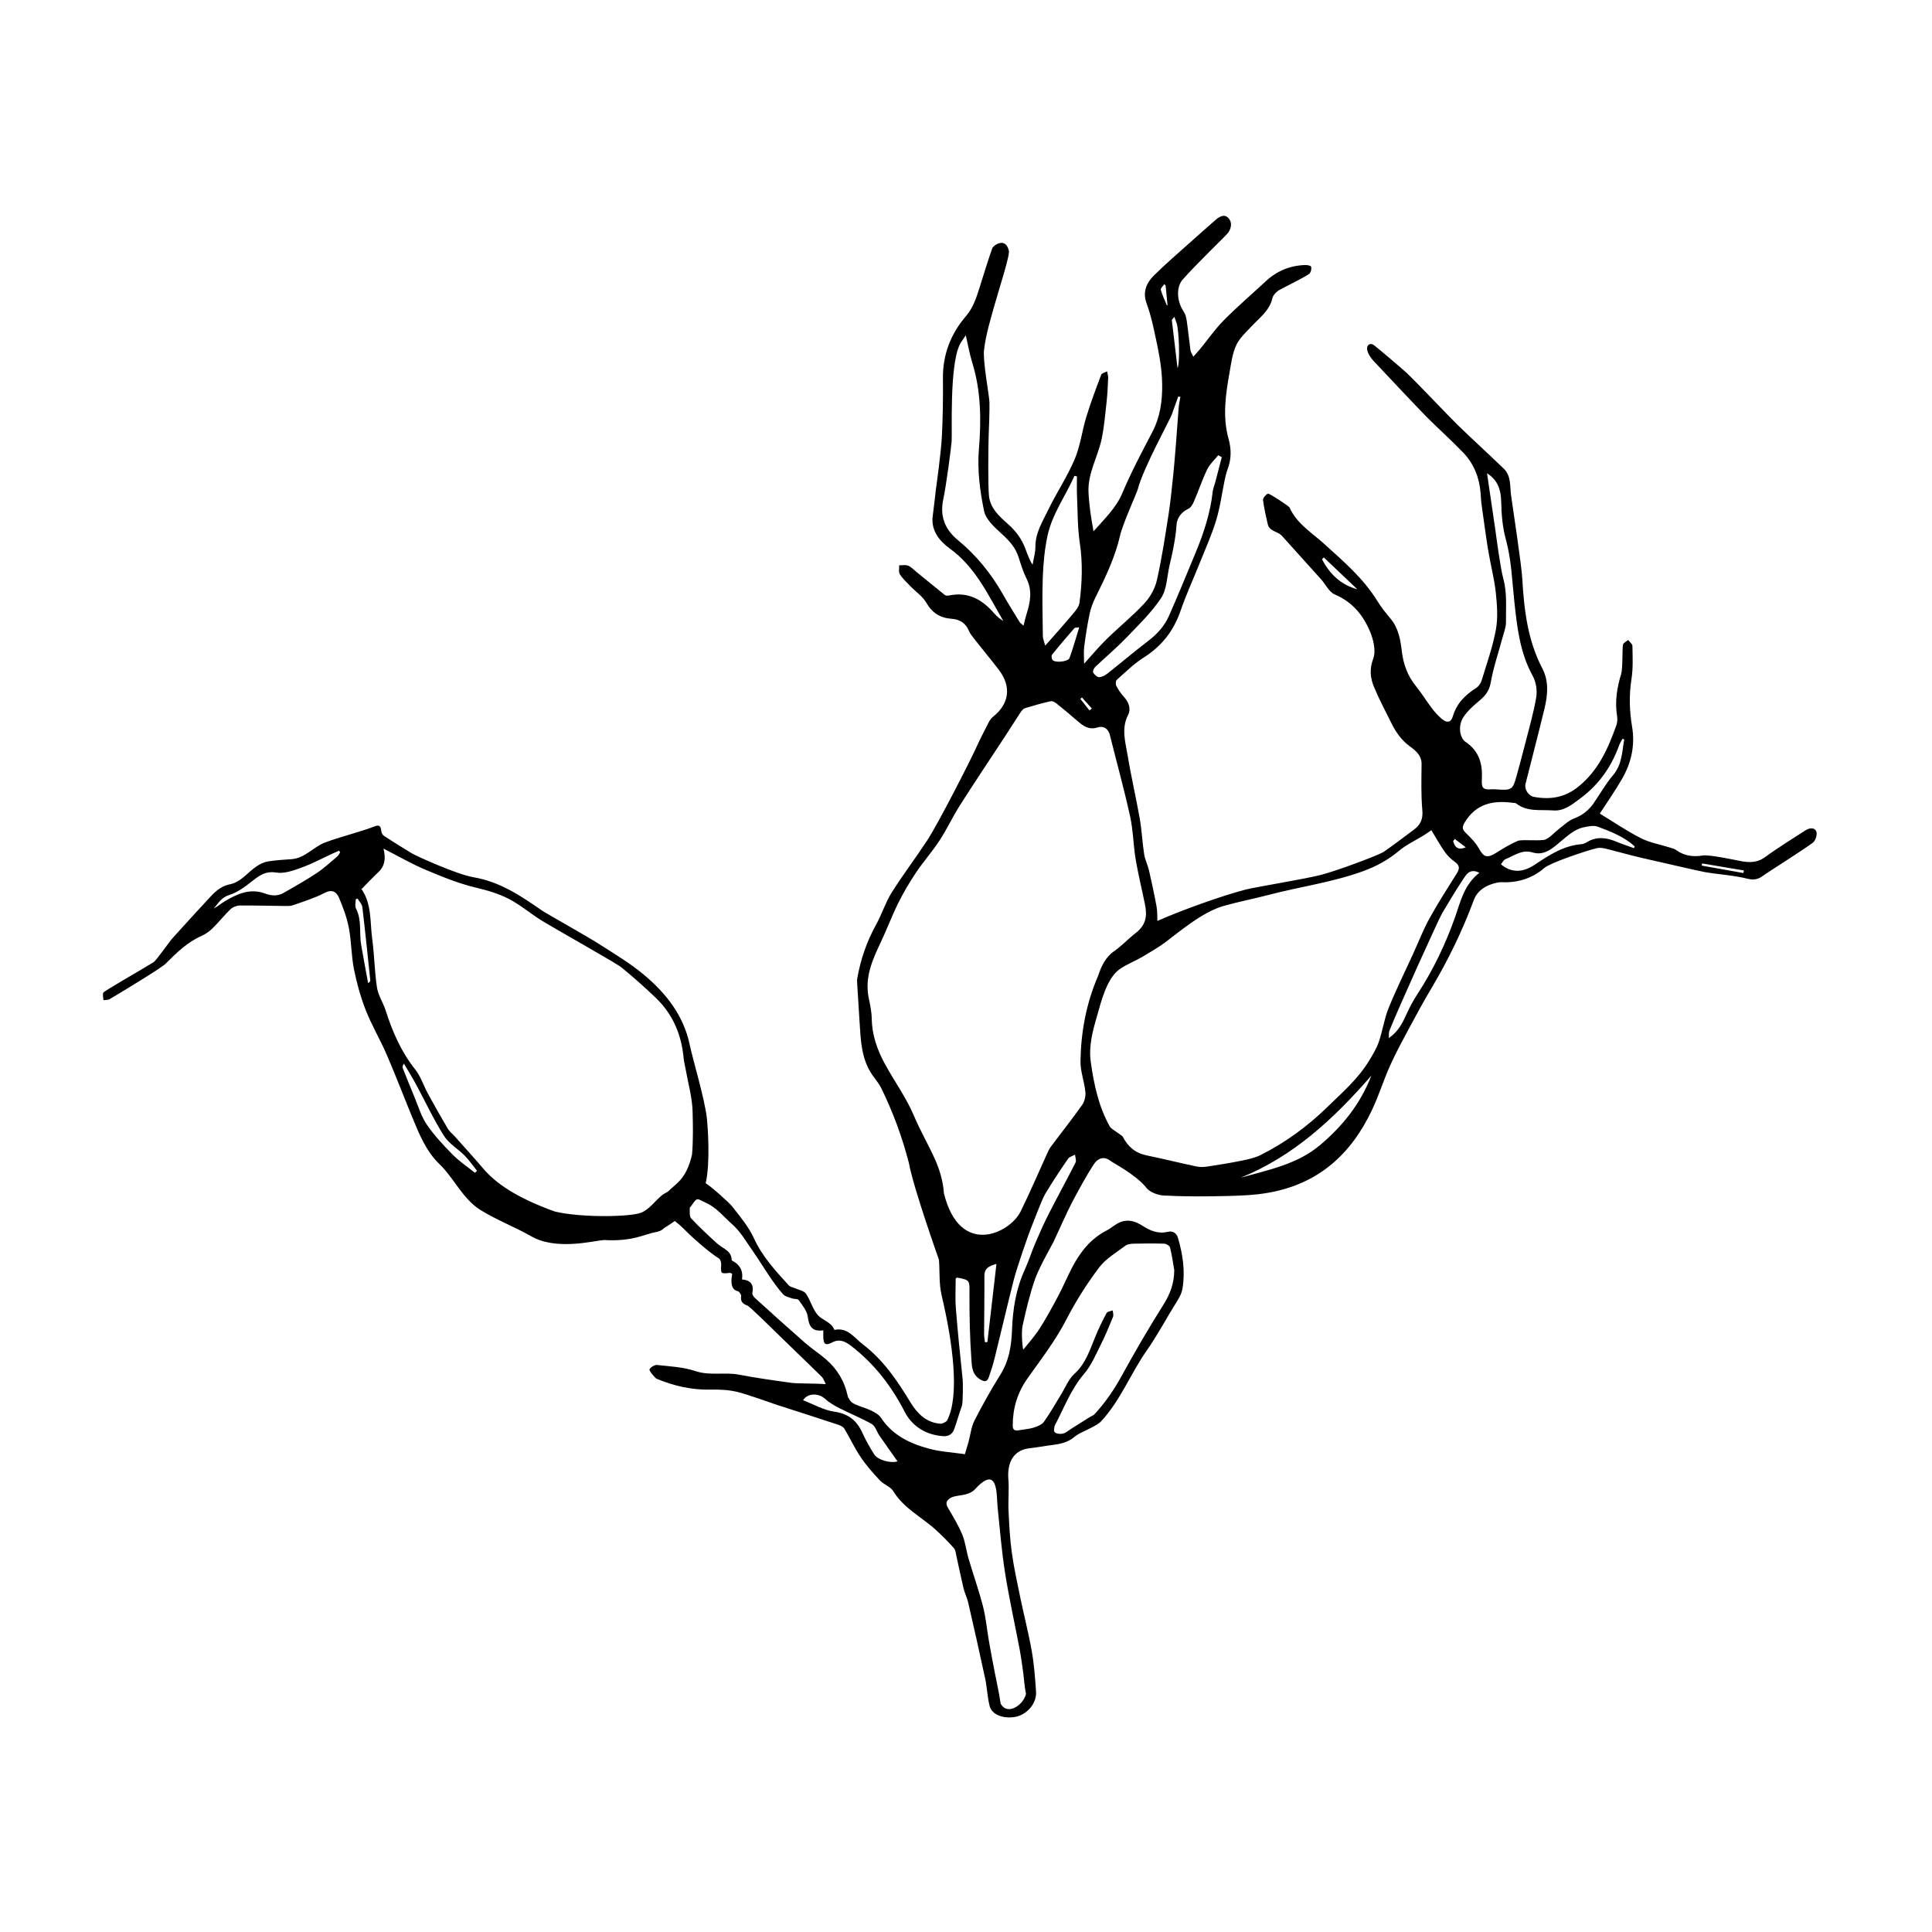 <?xml version="1.0" encoding="UTF-8"?>
<!-- Uploaded to: ICON Repo, www.iconrepo.com, Generator: ICON Repo Mixer Tools -->
<svg fill="#000000" width="800px" height="800px" version="1.1" viewBox="144 144 512 512" xmlns="http://www.w3.org/2000/svg">
 <path d="m625.35 364.38c-0.457-1.18-1.84-1.008-2.918-0.309-0.887 0.574-8.027 5.078-10.535 6.977-2.144 1.629-4.363 1.602-6.769 1.113-1.559-0.316-8.156-1.703-9.777-1.449-2.66 0.414-4.973 0.133-7.152-1.438-0.465-0.336-1.082-0.484-1.648-0.664-2.574-0.816-5.324-1.273-7.703-2.484-3.785-1.926-7.32-4.348-10.891-6.516 1.926-2.977 4.051-5.984 5.883-9.164 2.473-4.281 3.516-8.918 2.676-13.887-0.707-4.203-0.828-8.387-0.152-12.652 0.449-2.852 0.289-5.809 0.246-8.715-0.004-0.535-0.734-1.062-1.137-1.594-0.469 0.402-1.215 0.727-1.352 1.219-0.246 0.926-0.031 6.266-0.492 7.769-1.117 3.672-1.707 7.32-1.09 11.145 0.133 0.82 0.082 1.762-0.203 2.535-2.18 6.07-4.699 11.844-9.965 16.137-3.648 2.977-7.512 3.57-11.844 2.785-1.465-0.262-2.602-2.031-2.254-3.426 1.664-6.644 3.41-13.27 5.019-19.93 0.863-3.578 1.234-7.254-0.543-10.656-3.906-7.473-4.852-15.543-5.324-23.773-0.211-3.742-2.465-18.465-2.973-22.105-0.344-2.465 0.066-5.16-1.945-7.106-4.086-3.945-8.293-7.758-12.359-11.715-2.117-2.062-10.887-11.332-13.387-13.668-1.188-1.113-6.887-5.934-8.516-7.238-1.184-0.953-2.106-0.07-1.945 1.031 0.16 1.09 0.934 2.215 1.719 3.062 2.836 3.031 12.156 12.922 14.02 14.793 3.211 3.223 6.613 6.242 9.758 9.523 2.82 2.941 4.254 6.613 4.578 10.691 0.086 1.055 0.125 2.117 0.273 3.16 0.562 4.047 1.098 8.098 1.758 12.125 0.609 3.688 1.586 7.324 1.988 11.023 0.348 3.258 0.613 6.676 0.035 9.863-0.836 4.586-2.43 9.039-3.793 13.523-0.23 0.75-0.816 1.566-1.473 1.98-2.898 1.832-5.141 4.086-6.144 7.488-0.484 1.629-1.527 1.84-2.887 0.715-1.008-0.836-1.898-1.844-2.695-2.891-1.477-1.945-2.754-4.051-4.293-5.949-2.16-2.676-3.238-5.723-3.641-9.078-0.367-3.109-0.883-6.152-2.992-8.688-1.23-1.473-2.457-2.969-3.457-4.602-3.688-6.035-8.996-10.551-14.133-15.211-3.301-2.996-7.269-5.324-9.18-9.652-0.137-0.312-5.375-3.812-5.734-3.648-0.59 0.273-1.355 1.152-1.289 1.688 0.246 2.125 0.77 4.227 1.23 6.332 0.438 2.016 2.672 1.926 3.777 3.152 3.461 3.828 6.918 7.664 10.359 11.504 1.223 1.367 2.141 3.402 3.656 4.039 4.629 1.953 7.508 5.473 9.324 9.801 0.918 2.191 1.617 5.168 0.852 7.203-1.031 2.754-0.781 5.074 0.176 7.426 1.359 3.301 3.055 6.465 4.644 9.668 1.18 2.379 2.606 4.473 4.852 6.125 1.457 1.066 3.164 2.359 3.144 4.707-0.039 4.09-0.168 8.203 0.203 12.262 0.211 2.316-0.488 3.824-2.191 5.098-2.637 1.977-5.266 3.969-7.965 5.859-1.289 0.902-12.41 5.039-16.621 6.141-4.07 1.066-17.504 3.254-19.984 3.894-6.484 1.664-17.59 5.703-23.453 8.328-0.066-1.27 0-2.59-0.23-3.848-0.586-3.184-1.266-6.352-1.988-9.508-0.336-1.465-1.059-2.852-1.289-4.316-0.488-3.133-0.625-6.328-1.168-9.445-0.984-5.594-2.293-11.133-3.211-16.738-0.586-3.566-1.758-7.141 0.156-10.82 0.77-1.48 0.156-3.344-1.176-4.75-0.801-0.848-1.449-1.867-1.996-2.906-0.211-0.402-0.156-1.293 0.137-1.559 2.309-2.039 4.523-4.266 7.113-5.894 4.812-3.039 7.984-7.117 9.82-12.484 1.43-4.176 3.293-8.203 4.934-12.305 1.531-3.836 3.258-7.617 4.453-11.547 1.09-3.57 1.559-7.324 2.332-10.992 0.191-0.906 0.422-1.805 0.746-2.676 0.973-2.637 0.996-5.215 0.227-7.961-1.664-5.945-0.754-11.922 0.301-17.844 0.422-2.387 0.746-4.898 1.762-7.043 0.902-1.906 2.637-3.449 4.121-5.039 2.106-2.242 4.68-4.082 5.438-7.375 0.195-0.836 1.066-1.727 1.863-2.168 1.961-1.078 7.535-3.777 8.039-4.414 0.344-0.434 0.5-1.223 0.348-1.754-0.074-0.273-0.992-0.453-1.523-0.438-3.981 0.117-7.457 1.512-10.395 4.223-3.738 3.457-7.602 6.781-11.184 10.387-2.309 2.328-4.195 5.066-6.289 7.617-0.523 0.637-1.09 1.238-1.82 2.066-0.348-0.77-0.691-1.215-0.754-1.691-0.363-2.609-0.609-5.234-0.996-7.84-0.125-0.867-0.363-1.82-0.852-2.519-1.617-2.309-2.106-6.191-0.266-8.328 3.301-3.828 11.684-11.859 12.082-12.445 0.91-1.305 1.148-2.902-0.02-4.016-1.094-1.047-2.363-0.223-3.356 0.645-2.289 2-4.566 4.012-6.82 6.035-3.176 2.852-6.434 5.629-9.457 8.629-2 1.984-3.047 4.402-1.945 7.41 0.84 2.281 1.441 4.664 1.961 7.043 1.039 4.777 2.121 9.539 2.168 14.484 0.047 4.422-0.543 8.602-2.625 12.586-2.777 5.316-5.606 10.625-7.93 16.148-1.703 4.055-4.777 6.863-7.633 10.137-0.66-3.473-1.176-6.906-1.336-10.348-0.238-5.019 2.473-9.367 3.477-14.105 0.684-3.266 0.957-6.621 1.328-9.949 0.227-2.074 0.316-4.168 0.402-6.254 0.023-0.57-0.188-1.152-0.281-1.727-0.539 0.293-1.402 0.457-1.566 0.891-1.395 3.688-2.785 7.394-3.941 11.168-1.137 3.715-1.586 7.691-3.09 11.234-1.984 4.66-4.848 8.941-7.062 13.512-1.477 3.055-3.352 6.004-3.34 9.645 0 1.594-0.484 3.188-0.75 4.785-0.922-1.41-1.387-2.887-1.941-4.336-0.977-2.555-2.5-4.602-4.621-6.481-2.188-1.93-4.625-4.098-4.988-7.356-0.293-2.606-0.18-13.301-0.09-16.008 0.102-2.957 0.258-5.926 0.211-8.883-0.023-1.566-1.793-10.863-1.438-13.84 0.492-4.156 1.758-8.238 2.898-12.293 0.996-3.547 4.062-13.035 3.68-14.02-0.867-3.777-4.137-1.375-4.387-0.664-1.238 3.481-2.281 7.027-3.406 10.543-0.84 2.641-1.652 5.223-3.559 7.445-4.055 4.727-6.188 10.23-6.117 16.574 0.051 5.215-0.012 10.445-0.297 15.645-0.23 4.219-1.5 13.254-1.547 13.578-0.293 2.414-0.543 4.828-0.863 7.231-0.516 3.914 1.953 6.715 4.504 8.555 6.84 4.957 10.156 12.289 14.203 19.215-0.906-0.543-1.707-1.195-2.367-1.965-3.184-3.699-6.949-5.856-12.027-4.781-0.352 0.074-0.855 0.059-1.113-0.145-2.523-2.012-5.008-4.07-7.512-6.106-0.711-0.578-1.371-1.316-2.188-1.648-0.695-0.281-1.582-0.098-2.387-0.109 0.039 0.816-0.195 1.809 0.191 2.398 0.777 1.195 1.867 2.195 2.871 3.234 1.367 1.414 3.141 2.586 4.09 4.227 1.582 2.75 3.668 4.098 6.785 4.324 1.965 0.141 3.641 1.039 4.484 3.078 0.348 0.836 0.953 1.582 1.523 2.309 2.168 2.754 4.418 5.441 6.535 8.23 3.316 4.375 2.68 8.926-1.57 12.312-0.5 0.395-0.902 0.961-1.195 1.531-1.199 2.332-2.402 4.672-3.481 7.062-1.336 2.957-9.809 19.637-12.855 24.277-3.055 4.644-6.43 9.078-9.387 13.785-1.641 2.621-2.559 5.668-4.07 8.387-2.5 4.5-4.133 9.27-5.031 14.312-0.07 0.383-0.051 0.781-0.031 1.176 0.211 3.438 0.418 6.867 0.641 10.297 0.312 4.891 0.441 9.824 3.359 14.09 0.812 1.188 1.789 2.297 2.414 3.578 3.109 6.367 5.559 12.977 7.316 19.855 1.254 6.805 7.945 25.492 7.957 25.617 0.238 3.133-0.016 6.348 0.707 9.406 2.984 12.609 4.816 26.57 1.48 33.074-0.223 0.438-1.266 0.988-1.891 0.934-3.699-0.328-6.07-2.727-7.859-5.672-3.477-5.734-7.164-11.211-12.621-15.371-2.336-1.785-3.984-4.543-7.527-3.824-0.812-2.121-3.199-2.519-4.457-4-1.352-1.586-1.879-3.844-3.078-5.598-0.504-0.742-1.793-0.945-2.742-1.379-0.609-0.281-1.406-0.379-1.82-0.832-3.512-3.84-7.012-7.621-9.246-12.5-1.41-3.066-3.684-5.777-5.801-8.469-0.77-0.973-5.543-5.262-6.969-6.082 1.27-5.481 0.551-14.969 0.332-17.078-0.527-5.144-3.738-15.664-4.551-19.59-1.629-7.84-6.352-13.777-12.305-18.715-3.535-2.934-7.527-5.32-11.402-7.812-3.719-2.398-14.242-8.23-15.527-9.125-5.578-3.875-11.078-7.586-18.098-8.777-4.473-0.754-15.266-5.688-16.332-6.34-2.481-1.512-4.949-3.027-7.371-4.613-0.379-0.242-0.68-0.855-0.719-1.328-0.156-1.898-1.094-1.461-2.312-0.992-1.84 0.707-3.754 1.223-5.637 1.824-2.359 0.75-4.766 1.391-7.07 2.293-3.031 1.195-5.215 4.109-8.746 4.367-2.102 0.152-4.219 0.266-6.293 0.609-1.031 0.172-2.07 0.684-2.953 1.27-2.398 1.582-4.117 4.195-7.152 4.797-2.606 0.508-4.238 2.312-5.894 4.121-3.062 3.34-6.144 6.66-9.164 10.039-1.219 1.367-4.394 6.035-5.133 6.484-3.996 2.445-13.203 7.672-13.332 8.082-0.176 0.594 0.02 1.309 0.055 1.969 0.57-0.09 1.223-0.02 1.676-0.293 3.566-2.117 13.652-8.211 14.844-9.406 2.856-2.867 5.707-5.664 9.488-7.336 1.066-0.473 2.09-1.199 2.922-2.016 1.652-1.621 3.09-3.461 4.758-5.059 0.59-0.562 1.594-0.969 2.414-0.977 3.953-0.039 7.91 0.09 11.863 0.125 0.785 0.012 1.633 0.031 2.348-0.223 2.797-0.992 5.672-1.875 8.289-3.238 2.019-1.059 3.176-0.258 3.82 1.258 1.098 2.578 2.098 5.269 2.621 8.016 0.691 3.617 0.641 7.375 1.359 10.984 0.734 3.672 1.754 7.344 3.125 10.828 1.586 4.035 3.836 7.812 5.562 11.805 2.352 5.457 4.469 11.008 6.731 16.5 1.84 4.473 3.68 9.059 7.203 12.449 3.894 3.75 6.184 9.238 10.867 12.168 4.141 2.586 8.984 4.453 13.23 6.84 6.711 4.07 16.832 1.316 19.52 1.133 7.773 0.453 10.711-1.57 13.773-2.102 0.898-0.156 1.656-0.492 2.191-1.066 0.746-0.441 1.566-1.004 2.816-1.875 0 0 0-0.004 0.004-0.004 0.125 0.109 0.227 0.227 0.383 0.336 1.301 0.938 2.383 2.18 3.559 3.301 0.328 0.316 5.231 4.816 7.734 6.281 0.402 0.238 0.641 1.098 0.613 1.652-0.125 2.43-0.141 2.449 2.258 2.195 0.223-0.023 0.465 0.156 0.656 0.227 0.039 0.227-1.031 4.086 1.465 4.613 0.395 0.086 0.961 0.898 0.902 1.285-0.215 1.426 0.398 2.066 1.637 2.519 0.656 0.238 6.691 6.203 9.191 8.652 3.488 3.41 7.031 6.769 10.504 10.195 0.48 0.473 0.695 1.215 1.113 1.98-1.969-0.168-7.668-0.137-8.926-0.312-4.699-0.645-9.41-1.293-14.066-2.191-3.836-0.734-7.715 0.348-11.582-0.953-3.199-1.078-6.723-1.234-10.125-1.613-0.656-0.074-1.652 0.543-2.019 1.137-0.211 0.344 1.508 2.359 1.867 2.508 4.57 1.895 9.273 2.996 14.273 2.883 2.348-0.051 4.777 0.055 7.055 0.59 2.609 0.609 9.672 3.16 10.672 3.488 5.402 1.723 10.801 3.465 16.188 5.246 0.594 0.195 1.301 0.559 1.598 1.055 1.48 2.473 2.691 5.117 4.297 7.496 1.48 2.203 3.266 4.223 5.082 6.172 1.043 1.109 2.828 1.652 3.57 2.871 2.769 4.551 7.492 6.82 11.234 10.219 1.688 1.535 3.316 3.16 4.828 4.871 0.469 0.527 0.52 1.461 0.691 2.215 0.629 2.816 1.195 5.648 1.867 8.449 0.309 1.281 0.938 2.488 1.23 3.773 1.543 6.707 3.062 13.41 4.5 20.137 0.484 2.254 0.562 4.594 1.082 6.836 0.555 3.426 5.152 3.945 7.699 3.102 2.543-0.84 4.805-3.359 4.707-6.348-0.246-3.621-0.508-7.262-1.133-10.828-0.848-4.785-2.07-9.508-3.055-14.27-0.82-3.949-1.688-7.891-2.238-11.875-0.508-3.664-0.699-7.379-0.871-11.078-0.133-2.801 0.188-5.621-0.047-8.41-0.297-3.719 0.855-7.664 5.684-8.184 1.977-0.211 3.926-0.605 5.891-0.84 2.117-0.262 4.09-0.637 5.859-2.102 1.359-1.125 3.16-1.715 4.734-2.59 0.836-0.465 1.758-0.898 2.394-1.578 5.129-5.5 7.793-12.602 12.055-18.691 2.906-4.156 5.285-8.676 7.981-12.988 0.715-1.145 1.328-2.188 1.562-3.606 0.742-4.574 0.066-8.957-1.203-13.312-0.402-1.387-1.426-1.953-2.762-1.629-2.473 0.598-4.621-0.312-6.539-1.547-1.867-1.203-3.754-1.844-5.801-1.102-1.367 0.488-2.492 1.605-3.805 2.281-4.309 2.211-7.098 5.82-9.25 9.996-1.266 2.457-2.344 5.023-3.641 7.461-1.547 2.91-3.129 5.812-4.902 8.59-1.254 1.953-2.848 3.691-4.293 5.527-0.172-0.09-0.613-4.394-0.188-6.352 0.918-4.188 1.914-8.383 3.324-12.41 1.113-3.152 4.731-9.496 4.84-9.738 0.746-1.648 4.109-9.012 5.176-10.977 1.754-3.238 3.488-6.5 5.488-9.578 1.008-1.559 2.621-2.398 4.516-0.918 0.672 0.523 6.465 3.496 9.289 6.879 0.828 1.281 3.098 2.172 4.769 2.262 5.523 0.293 11.07 0.258 16.605 0.133 3.75-0.09 7.535-0.23 11.215-0.891 13.148-2.336 21.875-10.148 27.469-22.129 1.773-3.789 2.988-7.742 4.684-11.523 1.566-3.481 3.402-6.852 5.211-10.223 1.863-3.477 3.754-6.941 5.773-10.332 4.445-7.473 8.219-15.242 11.238-23.406 1.547-4.172 6.863-4.664 6.992-4.66 4.387 0.203 8.293-0.852 11.719-3.812 1.5-1.301 10.984-4.535 13.852-5.211 0.734-0.172 1.594-0.055 2.344 0.125 3.246 0.789 6.449 1.75 9.715 2.481 4 0.891 15.043 3.481 16.582 3.738 3.769 0.637 7.633 0.836 11.32 1.758 1.863 0.465 3.008 0.055 4.309-0.945 0.734-0.562 9.516-6.09 12.965-8.578 0.711-0.5 1.262-2.195 0.953-2.981zm-131-72.16c0.156-0.168 0.312-0.328 0.473-0.492 2.957 2.812 5.918 5.629 8.883 8.438-4.473-1.234-7.363-4.117-9.355-7.945zm-260.96 78.738c-1.789 1.508-3.508 3.125-5.445 4.41-2.836 1.883-5.812 3.551-8.766 5.25-1.594 0.922-3.246 0.805-4.957 0.172-3.945-1.461-7.359 0.09-10.66 2.062-0.988 0.59-1.859 1.371-2.906 1.906 1.188-1.367 1.977-2.922 4.074-3.566 2.109-0.648 4.066-2.086 5.848-3.488 2-1.566 3.672-2.953 6.648-2.465 2.106 0.348 4.555-0.543 6.691-1.32 2.887-1.047 5.617-2.519 8.414-3.805 0.504-0.23 1.012-0.453 1.527-0.68 0.098 0.145 0.195 0.293 0.289 0.438-0.25 0.367-0.434 0.816-0.758 1.086zm298.41-36.871c1.012-1.543 2.43-2.887 3.871-4.07 1.676-1.371 2.949-2.66 3.371-5.055 0.73-4.121 2.109-8.133 3.199-12.195 0.336-1.273 0.871-2.57 0.855-3.856-0.047-3.863 0.344-7.738-0.715-11.582-0.781-2.84-1.918-11.637-2.125-13.078-0.727-4.941-1.457-9.883-2.18-14.828 2.922 1.867 3.684 4.434 3.754 7.551 0.07 3.344 0.352 6.781 1.238 9.992 1.477 5.356 1.633 10.809 2.223 16.254 0.734 6.777 1.438 13.645 4.867 19.855 0.891 1.613 1.266 3.883 0.961 5.699-0.734 4.344-1.996 8.605-3.082 12.891-0.68 2.691-1.422 5.371-2.152 8.051-0.957 3.523-1.32 3.762-5.043 3.5-0.457-0.031-0.926-0.086-1.387-0.051-2.473 0.188-2.883-0.25-2.742-2.781 0.215-3.961-0.77-7.387-4.281-9.742-1.66-1.113-2.082-4.328-0.633-6.555zm-2.277 32.246c0.977 0.742 1.949 1.477 2.922 2.215-2.133 0.883-2.938-0.105-3.352-1.652 0.148-0.176 0.289-0.367 0.43-0.562zm-70.629-87.484c0.66-0.309 1.184-1.18 1.496-1.914 1.223-2.84 2.203-5.789 3.543-8.57 0.664-1.379 1.914-2.488 2.906-3.719 0.316 0.168 0.629 0.332 0.945 0.504-0.574 2.211-1.148 4.422-1.727 6.637-0.215 0.832-0.586 1.641-0.676 2.484-0.625 5.703-2.402 11.078-4.594 16.34-2.309 5.535-4.559 11.094-6.984 16.574-1.188 2.695-3.125 4.848-5.508 6.66-3.672 2.797-7.188 5.801-10.82 8.66-0.625 0.492-1.473 0.945-2.215 0.941-0.543 0-1.254-0.68-1.57-1.246-0.172-0.297 0.211-1.125 0.574-1.473 2.66-2.539 5.496-4.906 8.047-7.551 3.301-3.422 6.785-6.769 9.391-10.688 1.535-2.309 1.543-5.648 2.207-8.523 0.43-1.859 0.863-3.719 1.195-5.598 0.309-1.734 0.594-3.481 0.684-5.238 0.098-1.84 1.293-3.441 3.106-4.281zm-3.684-50.891c0.207 0.555 0.418 1.109 0.605 1.668 0.648 1.949 0.938 10.516 0.242 11.945-0.527-4.453-1.023-8.621-1.516-12.793 0.227-0.277 0.453-0.547 0.668-0.82zm-3.582-7.148c-0.105-0.387 0.586-0.996 0.906-1.5 0.121 0.105 0.242 0.211 0.363 0.324 0.172 1.742 0.336 3.488 0.508 5.223-0.059 0.012-0.121 0.02-0.191 0.035-0.547-1.355-1.203-2.688-1.586-4.082zm-20.309 94.605c0.383-2.934 0.828-5.863 1.438-8.75 0.316-1.523 0.898-3.031 1.594-4.43 2.613-5.262 5.144-10.508 6.481-16.312 0.742-3.223 4.445-11.305 4.707-12.316 1.422-5.516 8.414-18.184 8.984-19.719 0.594-1.598 1.152-3.211 1.727-4.816 0.191 0.031 0.379 0.059 0.562 0.098-0.16 1.02-0.406 2.031-0.473 3.055-0.211 3.285-1.113 14.938-1.402 17.473-0.402 3.523-0.695 7.059-1.246 10.555-0.918 5.863-1.805 11.742-3.109 17.523-0.5 2.195-1.773 4.469-3.32 6.133-3.141 3.375-6.758 6.301-10.062 9.531-1.977 1.93-3.742 4.074-5.906 6.457 0-1.734-0.145-3.129 0.027-4.481zm2.035 16.348c-0.211 0.16-0.422 0.332-0.641 0.5-0.805-1.02-1.613-2.035-2.418-3.055 0.145-0.121 0.293-0.242 0.438-0.363 0.875 0.969 1.75 1.941 2.621 2.918zm-13-34.895c0.141-3.684 0.488-7.41 1.273-11 1.258-5.727 4.793-10.48 7.117-15.766 0.215 0.051 0.434 0.105 0.656 0.156 0 1.629-0.059 3.258 0.012 4.887 0.191 4.262 0.117 8.57 0.75 12.773 0.797 5.309 0.609 10.551-0.082 15.793-0.137 1.023-0.953 2.035-1.664 2.883-2.316 2.766-4.734 5.453-7.426 8.516-0.258-1.023-0.621-1.82-0.629-2.625-0.066-5.207-0.211-10.422-0.008-15.617zm9.656 13.379c-0.941 3.027-1.664 5.606-2.57 8.113-0.359 0.992-3.793 1.375-4.492 0.551-0.266-0.312-0.367-1.148-0.145-1.422 1.918-2.394 3.93-4.715 5.934-7.039 0.094-0.109 0.355-0.066 1.273-0.203zm-20.289-8.852c-3.102-5.43-6.949-10.211-11.801-14.199-3.473-2.84-4.934-6.34-3.926-10.969 0.777-3.57 2.09-13.758 2.195-15.191 0.188-2.488-0.605-19.793 2.102-25.613 0.363-0.781 0.938-1.461 1.652-2.562 0.641 2.766 1.02 5.027 1.699 7.203 2.352 7.578 2.414 15.215 1.77 23.09-0.438 5.379 0.273 11 1.391 16.312 0.504 2.394 3.066 4.519 5.062 6.375 1.797 1.676 3.273 3.391 4.039 5.742 0.629 1.945 1.223 3.934 2.137 5.758 1.602 3.211 0.984 6.297-0.012 9.445-0.293 0.922-0.5 1.879-0.785 3.012-0.438-0.395-0.848-0.629-1.062-0.977-1.508-2.465-3.031-4.922-4.461-7.426zm-168.17 103.15c-0.613-3.359-1.25-6.715-1.832-10.082-0.562-3.215 0.227-6.609-1.391-9.715-0.336-0.645-0.051-1.613-0.051-2.438 0.16-0.055 0.324-0.117 0.488-0.172 0.434 0.75 1.164 1.465 1.258 2.262 0.77 6.43 1.414 12.871 2.098 19.312 0.02 0.25-0.07 0.504-0.57 0.832zm28.312 50.262c-2.012-1.617-4.188-3.066-5.984-4.898-2.453-2.481-4.852-5.078-6.812-7.945-1.449-2.133-2.195-4.75-3.211-7.176-1.066-2.555-2.098-5.129-3.113-7.703-0.121-0.312-0.07-0.691 0.309-1.211 1.078 1.844 2.207 3.664 3.223 5.543 2.445 4.523 4.621 9.215 7.352 13.551 1.324 2.102 3.75 3.488 5.551 5.32 1.195 1.219 2.168 2.656 3.234 3.988-0.18 0.188-0.363 0.359-0.547 0.531zm21.18 10.266c-10.496-3.777-15.781-7.644-18.984-11.395-2.434-2.852-4.961-5.629-7.453-8.43-0.656-0.734-1.484-1.367-1.98-2.203-1.812-3.059-3.551-6.168-5.262-9.289-1.137-2.09-1.859-4.484-3.309-6.309-3.734-4.691-6.051-10-7.84-15.633-0.656-2.07-1.984-3.988-2.309-6.086-0.66-4.227-0.676-8.555-1.258-12.801-0.621-4.488-0.066-9.266-2.84-13.305l-0.098 0.098c0.07-0.438-0.016-0.262 0.035-0.191 0.02 0.031 0.035 0.066 0.055 0.098 1.676-1.707 3.023-3.141 4.445-4.469 1.672-1.57 2.07-3.508 1.379-6.266 4.133 2.102 7.551 4.102 11.176 5.621 4.359 1.832 8.797 3.652 13.375 4.734 3.027 0.715 5.969 1.586 8.645 2.961 3.148 1.621 5.883 4.027 8.934 5.871 5.316 3.215 19.543 11.145 21 12.344 3.117 2.555 6.141 5.234 9.047 8.027 4.539 4.363 6.816 9.824 7.375 16.062 0.09 0.977 0.363 1.941 0.535 2.91 0.641 3.699 1.723 7.387 1.828 11.098 0.105 3.844 0.176 7.699-0.152 11.477-1.559 6.59-4.098 7.488-6.379 9.789-0.57 0.348-1.195 0.629-1.699 1.059-1.797 1.531-3.32 3.691-5.387 4.519-2.875 1.148-15.742 1.387-22.879-0.293zm84.633 64.359c-1.164-1.82-2.231-3.723-3.125-5.691-1.48-3.281-3.703-5.094-7.461-5.633-2.832-0.406-5.492-1.969-8.266-3.031 1.211-1.984 4.191-1.91 5.879-0.336 1.102 1.027 2.484 1.793 3.84 2.484 2.82 1.438 5.777 2.606 8.52 4.176 0.898 0.516 1.246 1.953 1.91 2.926 1.566 2.277 3.168 4.523 4.867 6.934-1.77 0.617-5.211-0.344-6.164-1.828zm38.48 51.352c0.395 2.07 0.684 4.16 0.973 6.246 0.266 1.965 0.367 3.961 0.766 5.891-0.68 2.949-4.988 5.871-6.727 2.523-0.402-2.875-1.062-5.715-1.613-8.566-0.52-2.695-1.031-5.387-1.5-8.086-0.523-3.027-0.789-6.117-1.551-9.078-1.102-4.277-2.586-8.457-3.836-12.699-0.613-2.086-0.832-4.328-1.652-6.316-1.023-2.469-2.43-4.781-3.785-7.094-0.578-0.988-0.578-1.676 0.309-2.394 1.633-1.32 4.715-0.414 6.816-2.508 6.297-6.926 5.699 1.672 6.019 4.75 0.598 5.762 1.055 11.551 1.961 17.27 1.055 6.727 2.551 13.379 3.82 20.062zm2.129-71.477c3.613-5.113 7.453-10.055 10.344-15.688 2.469-4.797 5.406-9.41 8.652-13.723 1.77-2.352 4.559-3.953 6.977-5.785 0.559-0.418 1.48-0.504 2.238-0.523 2.691-0.066 5.387-0.09 8.074 0.004 0.535 0.02 1.391 0.574 1.508 1.027 0.492 1.965 0.766 3.988 1.113 5.992-0.023 3.406-1.055 6.277-2.871 9.152-3.883 6.137-7.527 12.426-11.023 18.785-2.047 3.719-4.383 7.164-7.266 10.258-0.297 0.316-0.785 0.457-1.168 0.699-1.664 1.043-3.316 2.098-4.984 3.133-0.715 0.449-1.391 1.078-2.172 1.273-0.684 0.172-1.668 0.074-2.188-0.328-0.312-0.242-0.203-1.414 0.098-1.977 2.41-4.586 4.203-9.465 7.672-13.512 1.895-2.211 3.078-5.062 4.414-7.715 1.211-2.394 2.238-4.887 3.25-7.375 0.203-0.484-0.023-1.145-0.055-1.727-0.562 0.211-1.422 0.273-1.637 0.676-1.062 1.969-2.039 3.988-2.902 6.062-1.496 3.578-2.562 7.297-5.652 10.09-1.551 1.406-2.379 3.617-3.527 5.473-1.492 2.414-2.875 4.914-4.527 7.215-0.559 0.777-1.742 1.234-2.734 1.547-1.254 0.387-2.594 0.457-3.894 0.695-1.047 0.191-1.652-0.051-1.641-1.281 0.012-4.559 1.242-8.68 3.902-12.449zm12.746-57.227c-2.324 4.594-4.812 9.105-7.144 13.688-1.285 2.519-2.43 5.117-3.543 7.727-0.984 2.297-1.719 4.707-2.762 6.969-2.344 5.094-3.184 10.473-3.391 16.008-0.152 4.141-0.77 8.102-3.039 11.754-2.469 3.969-4.781 8.055-6.902 12.223-0.875 1.727-1.066 3.797-1.594 5.707-0.328 1.188-0.695 2.367-0.945 3.219-3.293-0.48-6.41-0.637-9.367-1.422-5.106-1.355-9.789-3.535-12.871-8.223-0.562-0.855-1.664-1.465-2.641-1.93-1.535-0.734-3.254-1.113-4.746-1.918-0.691-0.379-1.309-1.34-1.484-2.141-0.828-3.754-2.727-6.852-5.547-9.367-1.809-1.598-3.871-2.902-5.688-4.492-4.469-3.91-8.879-7.891-13.273-11.875-0.363-0.328-0.785-0.953-0.711-1.344 0.457-2.242-0.469-3.402-2.75-3.602 0.637-3.871-2.731-4.926-2.731-5.062 0-2.594-2.359-3.098-3.82-4.43-2.379-2.16-4.742-4.348-6.926-6.695-0.516-0.551-0.312-1.785-0.367-2.699-0.012-0.207 0.297-0.422 0.441-0.641 1.629-2.402 1.402-1.914 3.941-0.734 2.852 1.32 4.629 3.68 6.805 5.582 2.227 1.945 3.777 4.691 5.523 7.152 1.582 2.254 3.004 4.625 4.559 6.891 1.082 1.582 2.195 3.164 3.477 4.578 0.527 0.586 1.516 0.781 2.328 1.078 0.598 0.211 1.547 0.082 1.812 0.465 0.957 1.367 2.188 2.828 2.387 4.375 0.332 2.543 1.129 4.051 4.121 3.633v1.594c0 2.07 0.559 2.551 2.324 1.621 2.039-1.066 3.582-0.223 5.09 0.941 6.074 4.691 10.617 10.555 14.133 17.391 2.016 3.918 5.652 6.172 10.227 6.504 1.438 0.102 2.465-0.559 2.938-1.895 0.727-2.047 1.301-4.141 2.035-6.184 0.281-0.77 0.277-6.141 0.191-6.926-0.664-6.309-1.316-12.625-1.812-18.949-0.207-2.621-0.035-5.254-0.035-7.848 0.18-0.109 0.309-0.242 0.398-0.227 3.473 0.684 3.269 0.691 3.25 4.492-0.023 5.688 0.105 11.391 0.5 17.07 0.133 1.934 0.145 4.191 2.453 5.496 1.355 0.762 1.82 0.336 2.195-0.734 0.574-1.621 1.102-3.266 1.512-4.934 1.703-6.879 3.305-13.77 5.039-20.641 0.871-3.461 4.141-12.793 4.684-14.062 0.559-1.309 2.781-7.352 3.684-8.855 1.895-3.164 3.941-6.242 6.027-9.285 0.371-0.551 1.238-0.766 1.879-1.133 0.055 0.699 0.406 1.551 0.137 2.09zm-24.238 45.5c0.02-5.144 0.117-10.289 0.082-15.434-0.012-1.945 1.082-2.625 3.195-3.199-0.828 7.113-1.613 13.926-2.402 20.73-0.215 0.012-0.434 0.016-0.645 0.023-0.086-0.707-0.23-1.418-0.23-2.121zm25.969-60.738c-2.656 3.754-5.523 7.356-8.277 11.039-0.434 0.574-0.727 1.266-1.027 1.926-2.332 5.106-4.527 10.273-7.012 15.301-2.906 5.773-16.082 12.141-20.293-4.848-0.23-3.266-1.125-6.242-2.414-9.125-1.723-3.848-3.879-7.5-5.508-11.383-2.086-4.953-5.269-9.25-7.793-13.93-1.996-3.691-3.352-7.582-3.422-11.875-0.023-1.832-0.418-3.672-0.797-5.481-1.125-5.43 0.988-10.113 3.219-14.816 1.605-3.391 2.918-6.926 4.586-10.289 1.371-2.769 2.949-5.465 4.672-8.035 1.984-2.957 4.375-5.656 6.324-8.637 1.949-2.977 3.441-6.242 5.352-9.238 3.93-6.176 8.004-12.254 12.016-18.375 1.391-2.125 2.734-4.289 4.144-6.402 0.281-0.422 0.715-0.887 1.168-1.027 2.238-0.676 4.5-1.316 6.781-1.82 0.465-0.105 1.148 0.312 1.582 0.664 1.859 1.484 3.68 3.023 5.477 4.578 1.543 1.336 3.027 2.434 5.336 1.707 1.562-0.492 2.816 0.277 3.258 2.039 1.789 7.164 3.762 14.293 5.352 21.508 0.828 3.727 0.848 7.629 1.477 11.406 0.664 3.977 1.641 7.891 2.449 11.844 0.664 3.234 0.301 5.598-2.543 7.773-1.93 1.477-3.82 3.559-5.848 4.887-2.887 2.195-3.68 5.621-4.07 6.523-3.078 7.168-4.481 14.645-4.609 22.449-0.047 2.719 1.027 5.441 1.301 8.188 0.109 1.125-0.227 2.531-0.879 3.449zm63.027 10.648c-6 5.059-13.602 6.531-20.988 8.609 14.02-5.688 24.656-15.602 34.617-27.039-2.957 7.637-7.75 13.488-13.629 18.43zm15.598-27.352c-0.609 1.773-1.633 3.422-2.613 5.031-2.922 4.816-7.176 8.465-11.145 12.332-5.195 5.055-11.023 9.297-17.492 12.566-1.543 0.777-3.32 1.152-5.031 1.508-2.973 0.609-5.981 1.09-8.988 1.547-0.961 0.145-2.004 0.223-2.941 0.023-4.453-0.938-8.871-2.039-13.332-2.961-2.961-0.613-4.938-2.297-6.289-4.926-0.242-0.473-3.027-1.977-3.414-2.664-2.996-5.324-4.246-11.211-5.078-17.168-0.586-4.203 0.508-8.262 1.691-12.273 0.855-2.902 2.387-9.766 5.891-12.254 1.93-1.367 4.195-2.207 6.231-3.414 2.031-1.199 4.09-2.398 5.981-3.805 3.414-2.539 9.754-8.012 15.434-9.602 3.918-1.113 7.941-1.879 11.887-2.918 8.281-2.172 16.809-3.305 24.934-6.246 3.621-1.305 6.742-3.019 9.656-5.453 1.949-1.629 4.336-2.727 6.519-4.074 0.656-0.406 1.281-0.867 2.035-1.379 1.258 2.062 2.309 3.977 3.562 5.75 0.707 1.004 1.637 1.914 2.641 2.625 1.258 0.891 1.371 1.734 0.586 2.992-2.484 3.984-5.047 7.934-7.309 12.051-1.684 3.059-2.949 6.359-4.402 9.547-2.172 4.75-4.5 9.441-6.449 14.277-1.141 2.836-1.559 5.977-2.562 8.887zm20.203-33.039c-2.527 7.141-5.762 13.91-9.906 20.258-1.102 1.699-2.082 3.5-2.918 5.352-1.09 2.414-2.254 4.727-4.707 6.387 0.047-0.656-0.07-1.371 0.156-1.961 1.824-4.75 13.09-29.668 13.941-31.074 1.832-3.043 3.613-6.117 5.594-9.055 0.828-1.223 1.727-2.988 4.301-1.715-4.086 3.188-4.984 7.656-6.461 11.809zm10.812-17.039c-2.301 1.43-3.223 1.098-4.504-1.234-0.797-1.449-2.019-2.707-3.223-3.871-1.027-0.992-1.43-1.512-0.48-3.066 3.039-4.949 7.481-5.824 12.676-5.141 0.324 0.039 0.73 0.012 0.957 0.191 2.941 2.297 6.422 1.57 9.742 1.832 2.949 0.227 4.996-1.551 7.082-3.078 4.992-3.648 8.43-8.5 10.488-14.328 0.105-0.312 0.695-1.34 0.832-1.562 0.156 0.039 0.312 0.082 0.465 0.121-0.59 3.289-0.539 6.68-2.988 9.543-1.918 2.242-3.379 4.871-5.062 7.32-1.305 1.891-2.953 3.25-5.184 4.086-1.43 0.535-2.641 1.703-3.894 2.656-1.254 0.957-2.324 2.262-3.707 2.926-1.047 0.504-6.273-0.055-7.309 0.367-2.062 0.84-3.984 2.055-5.891 3.238zm36.621-1.285c-1.566-0.574-3.152-1.094-4.695-1.734-2.625-1.09-5.188-1.43-7.766 0.133-0.441 0.273-0.969 0.508-1.477 0.543-4.762 0.383-8.555 2.906-12.363 5.438-3.273 2.176-6.211 2.16-8.961-0.109 0.398-0.473 0.711-1.176 1.215-1.367 2.316-0.883 4.289-2.656 7.234-1.758 3.164 0.969 5.531-1.367 7.723-3.195 1.793-1.5 3.512-3.027 5.844-3.508 1.18-0.242 2.57-0.535 3.617-0.145 3.492 1.293 6.992 2.66 9.812 5.223-0.059 0.156-0.121 0.32-0.184 0.48zm28.996 6.586c-3.68-0.656-7.359-1.309-11.039-1.965 0.031-0.191 0.07-0.383 0.102-0.574 3.688 0.621 7.371 1.238 11.059 1.859-0.043 0.23-0.086 0.457-0.121 0.68z" fill-rule="evenodd"/>
</svg>